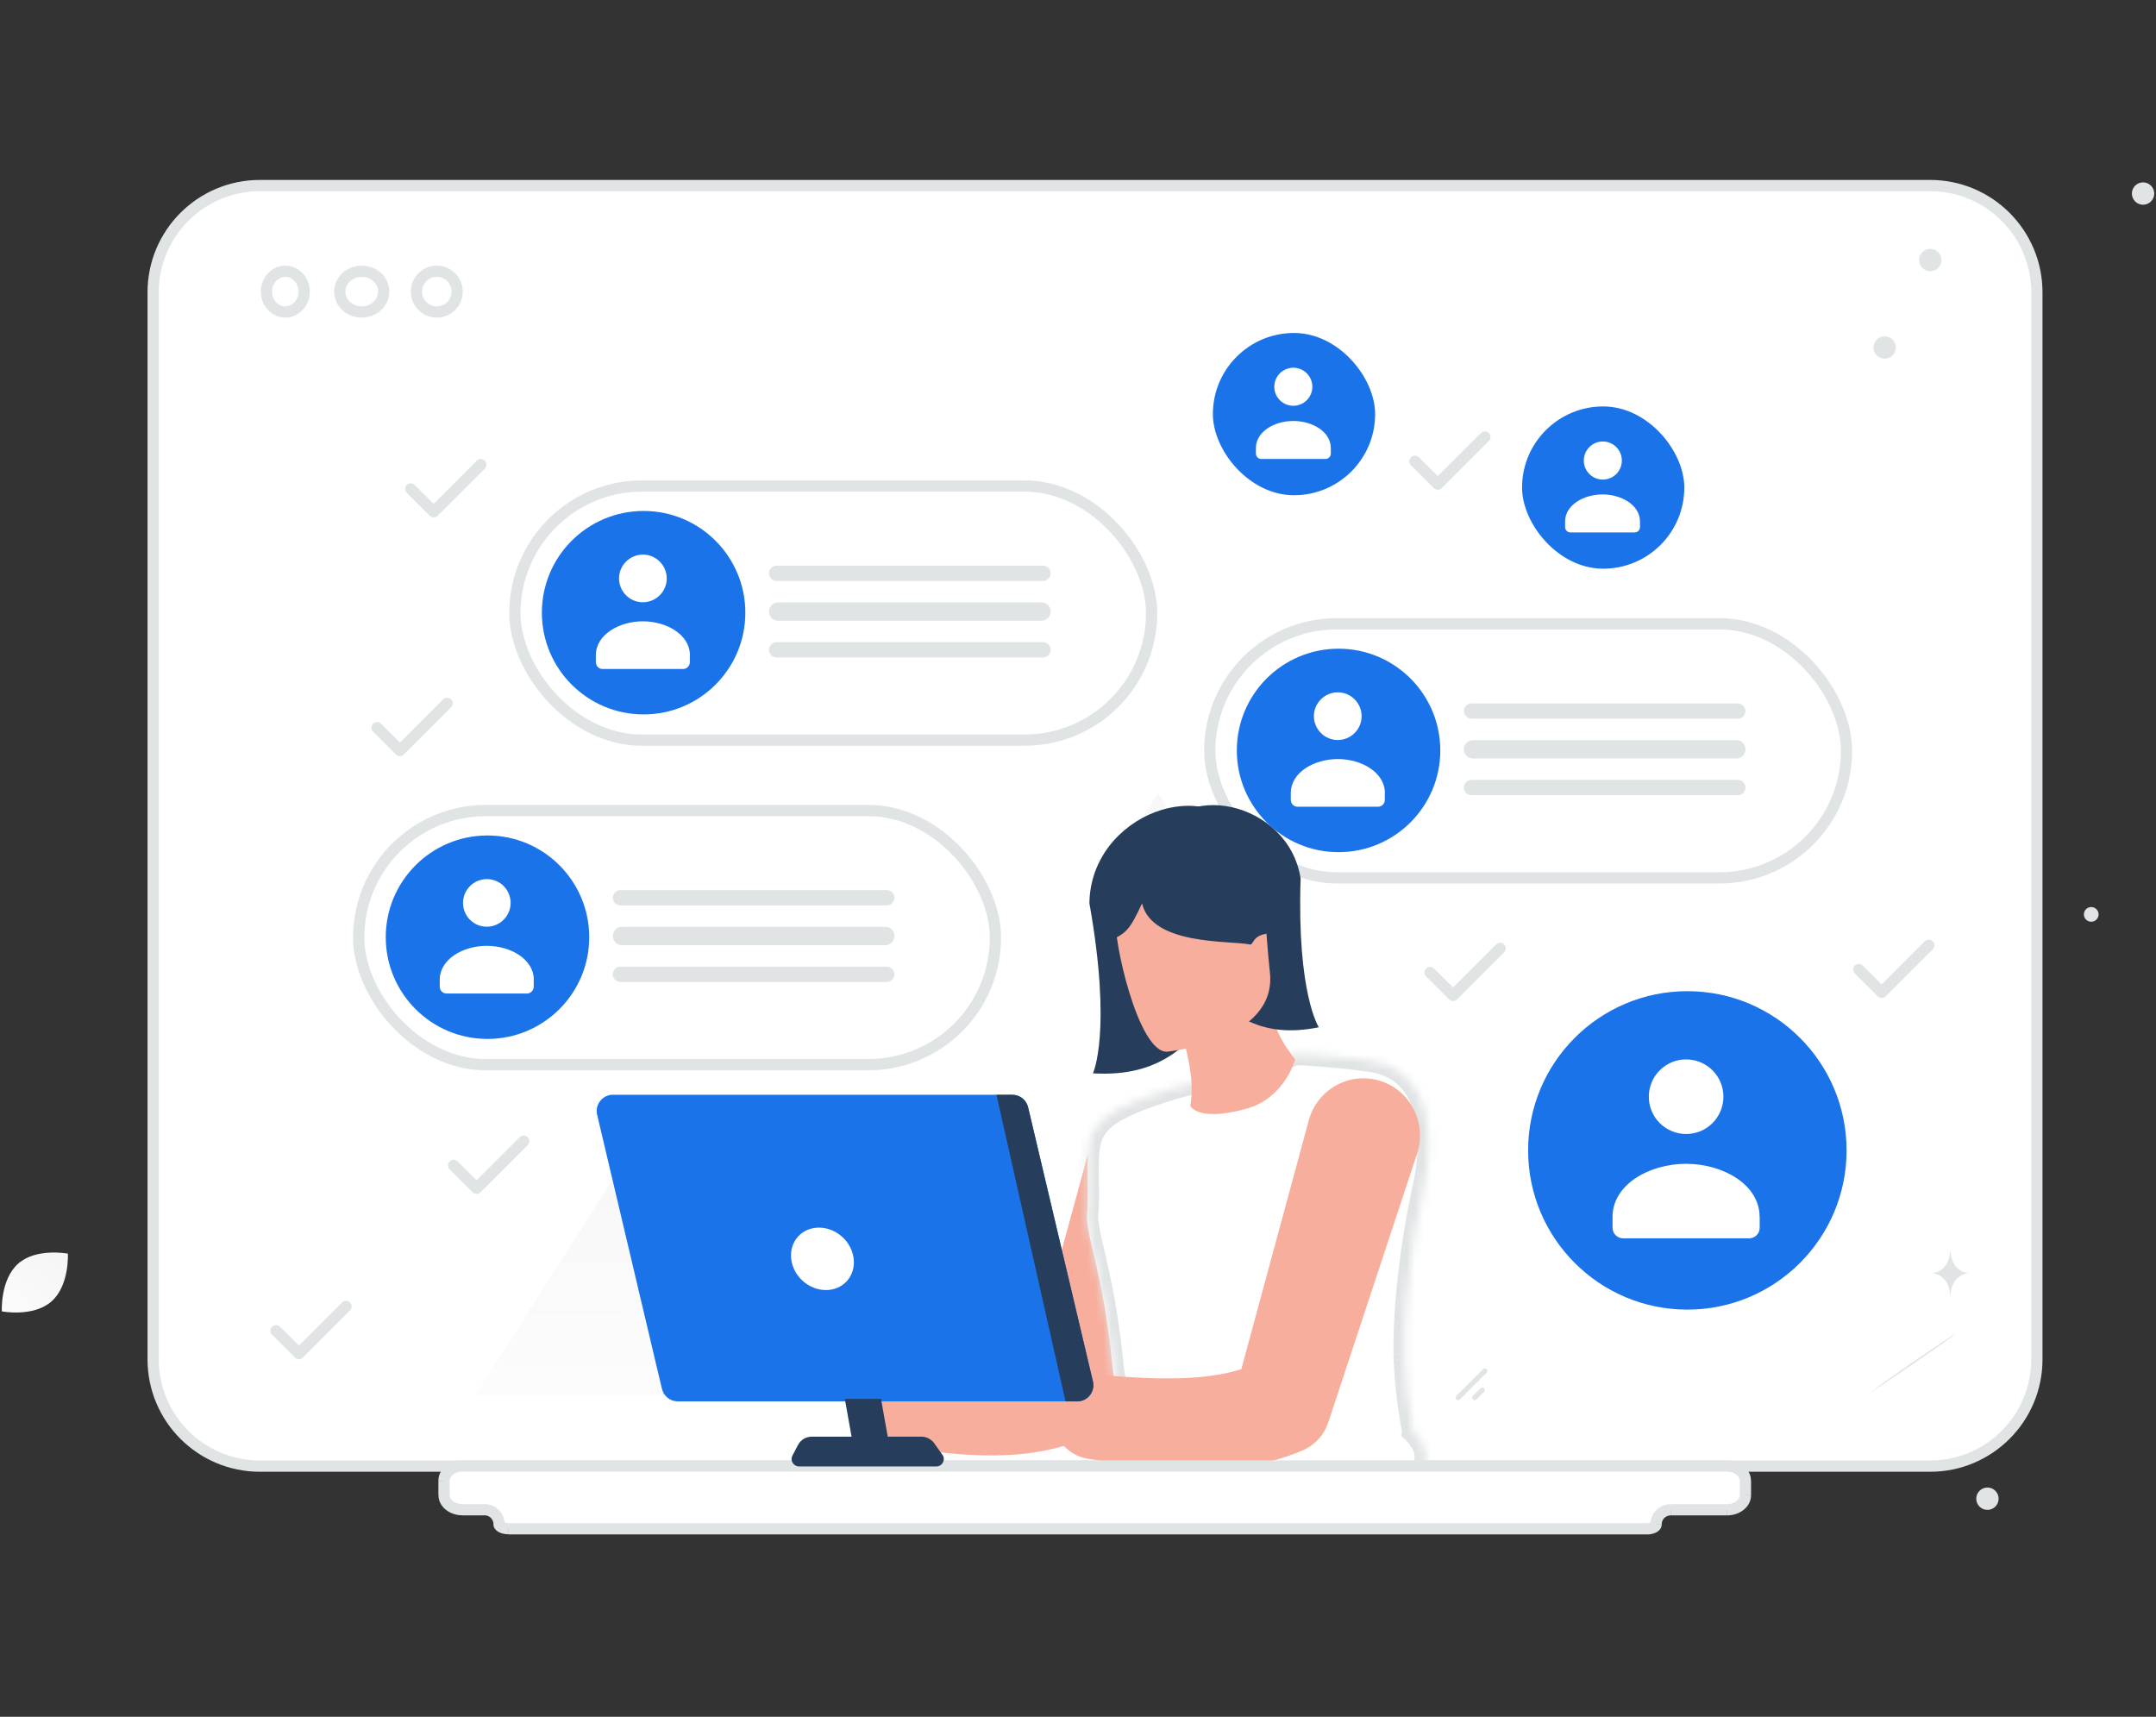 <?xml version="1.0" encoding="UTF-8"?>
<svg id="_レイヤー_2" data-name="レイヤー 2" xmlns="http://www.w3.org/2000/svg" xmlns:xlink="http://www.w3.org/1999/xlink" viewBox="0 0 270 215">
  <rect x="0" y="0" width="270" height="215" fill="#333333" stroke="none"/>
  <defs>
    <style>
      .cls-1, .cls-2 {
        fill: none;
      }

      .cls-3 {
        mask: url(#mask);
      }

      .cls-4, .cls-5, .cls-6 {
        fill: #fff;
      }

      .cls-4, .cls-7, .cls-8, .cls-9 {
        fill-rule: evenodd;
      }

      .cls-10 {
        fill: #e1e4e5;
      }

      .cls-11 {
        fill: #b55e63;
      }

      .cls-12 {
        fill: #f8ae9d;
      }

      .cls-2 {
        stroke-linecap: round;
        stroke-linejoin: round;
      }

      .cls-2, .cls-6 {
        stroke: #e1e4e5;
        stroke-width: 1.41px;
      }

      .cls-13 {
        fill: #1a73e8;
      }

      .cls-7 {
        fill: url(#_名称未設定グラデーション_3-2);
      }

      .cls-7, .cls-8 {
        isolation: isolate;
        opacity: .76;
      }

      .cls-14 {
        fill: url(#_名称未設定グラデーション_3-3);
      }

      .cls-15, .cls-9 {
        fill: #263d5b;
      }

      .cls-8 {
        fill: url(#_名称未設定グラデーション_3);
      }
    </style>
    <linearGradient id="_名称未設定グラデーション_3" data-name="名称未設定グラデーション 3" x1="79.97" y1="733.92" x2="79.21" y2="818.2" gradientTransform="translate(0 926.5) scale(1 -1)" gradientUnits="userSpaceOnUse">
      <stop offset="0" stop-color="#fff"/>
      <stop offset="1" stop-color="#eee"/>
    </linearGradient>
    <linearGradient id="_名称未設定グラデーション_3-2" data-name="名称未設定グラデーション 3" x1="145.11" y1="804.74" x2="144.77" y2="842.78" xlink:href="#_名称未設定グラデーション_3"/>
    <linearGradient id="_名称未設定グラデーション_3-3" data-name="名称未設定グラデーション 3" x1="-2.51" y1="756.73" x2="14.64" y2="779.58" xlink:href="#_名称未設定グラデーション_3"/>
    <mask id="mask" x="134.71" y="130.58" width="45.63" height="57.6" maskUnits="userSpaceOnUse">
      <g id="d">
        <path class="cls-4" d="M140.66,174.31s-.01-.06-.04-.07c-.11-.08-.21-.15-.32-.23-.74-.55-.87-1.81-1.09-3.9-.07-.69-.15-1.48-.27-2.36-.47-3.5-.81-5.6-1.87-10.27-.08-.35-.16-.7-.25-1.06-.31-1.28-.62-2.58-.7-3.89,0-.1,0-.2,0-.3.04-.47.06-.94.08-1.41.01-.38.02-.75.02-1.13v-.34c0-.55,0-1.09-.02-1.64-.05-3.95-.08-6.16,2.73-8.11.73-.51,1.65-.99,2.81-1.48.94-.4,2.02-.8,3.29-1.22.51-.17,1.07-.34,1.65-.53l1.38-.38,14.23-3.94c.14-.04.29-.05.43-.05.73.04,1.45.08,2.18.14.22.02.45.03.69.05,1.21.1,2.7.23,4.31.43.47.05.96.12,1.46.19l.12.02c1.65.22,2.98.78,4.03,1.59,1.86,1.43,2.87,3.65,3.24,6.24.21,1.45.22,3.01.08,4.61-.06.64-.14,1.27-.24,1.91-.09.58-.2,1.15-.33,1.72-.38,1.71-.71,3.42-.99,5.14l-.12.7c-.02.16-.05.32-.07.49-.03.19-.06.39-.09.58-.78,5.19-1.16,10.23-1.08,13.78h0s.02.64.02.64c.09,2.39.36,5.06.88,8.03.03.15.05.3.08.45.02.12.04.25.07.38.02.08.02.16.01.23,1.52,1.48,2.24,3.37.9,5.14-.64.85-2.27,1.31-3.33,1.35l-25.45.98c-3.84.15-7.75-1.54-7.86-5.38-.01-.53,0-1.1.05-1.71,0,0,.09-.09.26-.24-.42-.14-.74-.52-.74-1.01,0-.62-.01-1.24-.03-1.87-.02-.62-.04-1.24-.08-1.85,0-.14-.01-.27-.03-.39h0Z"/>
      </g>
    </mask>
  </defs>
  <g id="_レイヤー_1-2" data-name="レイヤー 1">
    <g>
      <g>
        <path class="cls-6" d="M19.18,36.61c0-7.39,5.99-13.37,13.37-13.37h209.16c7.39,0,13.37,5.99,13.37,13.37v133.63c0,7.39-5.99,13.37-13.37,13.37H32.55c-7.39,0-13.37-5.99-13.37-13.37V36.61Z"/>
        <path class="cls-13" d="M211.31,124.13h0c11.01,0,19.94,8.93,19.94,19.94h0c0,11.01-8.93,19.94-19.94,19.94h0c-11.01,0-19.94-8.93-19.94-19.94h0c0-11.01,8.93-19.94,19.94-19.94Z"/>
        <path class="cls-4" d="M220.37,152.42v1.33c0,.74-.59,1.33-1.32,1.33h-15.79c-.73,0-1.32-.6-1.32-1.33v-1.35c0-4.03,4.55-6.65,9.21-6.65s9.21,2.62,9.21,6.65M214.46,134.04c1.82,1.82,1.82,4.78,0,6.61-1.82,1.82-4.78,1.82-6.61,0-1.82-1.82-1.82-4.78,0-6.61,1.82-1.82,4.78-1.82,6.61,0Z"/>
        <rect class="cls-13" x="190.61" y="50.9" width="20.32" height="20.32" rx="10.16" ry="10.16"/>
        <path class="cls-4" d="M205.38,65.32v.68c0,.38-.3.68-.67.68h-8.04c-.37,0-.67-.3-.67-.68v-.69c0-2.06,2.32-3.39,4.69-3.39s4.69,1.34,4.69,3.39M202.37,55.95c.95.91.99,2.41.08,3.37s-2.41.99-3.37.08c-.03-.03-.05-.05-.08-.08-.91-.95-.87-2.46.08-3.37.92-.88,2.37-.88,3.29,0Z"/>
        <rect class="cls-13" x="151.89" y="41.7" width="20.32" height="20.32" rx="10.16" ry="10.16"/>
        <path class="cls-4" d="M166.66,56.12v.68c0,.37-.3.68-.67.68h-8.04c-.37,0-.67-.3-.67-.68v-.69c0-2.06,2.32-3.39,4.69-3.39s4.69,1.34,4.69,3.39M163.65,46.75c.93.93.93,2.44,0,3.37,0,0,0,0,0,0-.93.93-2.44.93-3.37,0s-.93-2.44,0-3.37c.93-.93,2.44-.93,3.37,0,0,0,0,0,0,0Z"/>
        <rect class="cls-6" x="44.92" y="101.51" width="79.74" height="31.82" rx="15.91" ry="15.91"/>
        <path class="cls-13" d="M61.05,104.63h0c7.04,0,12.74,5.71,12.74,12.74h0c0,7.04-5.71,12.74-12.74,12.74h0c-7.04,0-12.74-5.71-12.74-12.74h0c0-7.04,5.71-12.74,12.74-12.74Z"/>
        <path class="cls-4" d="M66.84,122.72v.85c0,.47-.38.85-.84.85h-10.09c-.46,0-.84-.38-.84-.85v-.87c0-2.58,2.91-4.25,5.89-4.25s5.89,1.68,5.89,4.25M63.07,110.96c1.17,1.17,1.17,3.06,0,4.22-1.17,1.17-3.06,1.17-4.22,0h0c-1.16-1.17-1.15-3.06.02-4.22,1.16-1.15,3.04-1.15,4.21,0h0Z"/>
        <path class="cls-10" d="M77.7,111.47h33.35c.53,0,.96.43.96.96h0c0,.53-.43.96-.96.96h-33.35c-.53,0-.96-.43-.96-.96h0c0-.53.43-.96.96-.96Z"/>
        <path class="cls-10" d="M77.9,116.07h32.97c.64,0,1.15.51,1.15,1.15h0c0,.64-.51,1.15-1.15,1.15h-32.97c-.64,0-1.15-.51-1.15-1.15h0c0-.64.51-1.15,1.15-1.15Z"/>
        <path class="cls-10" d="M77.7,121.06h33.35c.53,0,.96.43.96.96h0c0,.53-.43.96-.96.96h-33.35c-.53,0-.96-.43-.96-.96h0c0-.53.43-.96.96-.96Z"/>
        <rect class="cls-6" x="151.5" y="78.12" width="79.74" height="31.82" rx="15.91" ry="15.91"/>
        <path class="cls-13" d="M167.63,81.24h0c7.04,0,12.74,5.71,12.74,12.74h0c0,7.04-5.71,12.74-12.74,12.74h0c-7.04,0-12.74-5.71-12.74-12.74h0c0-7.04,5.71-12.74,12.74-12.74Z"/>
        <path class="cls-4" d="M173.42,99.33v.85c0,.47-.38.85-.84.85h-10.09c-.46,0-.84-.38-.84-.85v-.87c0-2.58,2.91-4.25,5.89-4.25s5.89,1.68,5.89,4.25M169.64,87.58c1.17,1.17,1.17,3.06,0,4.22-1.17,1.17-3.06,1.17-4.22,0,0,0,0,0,0,0-1.17-1.17-1.17-3.06,0-4.22,1.17-1.17,3.06-1.17,4.22,0,0,0,0,0,0,0h0Z"/>
        <rect class="cls-10" x="183.32" y="88.09" width="35.27" height="1.92" rx=".96" ry=".96"/>
        <path class="cls-10" d="M184.47,92.69h32.97c.64,0,1.15.51,1.15,1.15h0c0,.64-.51,1.15-1.15,1.15h-32.97c-.64,0-1.15-.51-1.15-1.15h0c0-.64.51-1.15,1.15-1.15Z"/>
        <path class="cls-10" d="M184.28,97.67h33.35c.53,0,.96.43.96.96h0c0,.53-.43.96-.96.96h-33.35c-.53,0-.96-.43-.96-.96h0c0-.53.43-.96.96-.96Z"/>
        <rect class="cls-6" x="64.48" y="60.87" width="79.74" height="31.82" rx="15.91" ry="15.91"/>
        <path class="cls-13" d="M80.6,63.99h0c7.04,0,12.74,5.71,12.74,12.74h0c0,7.04-5.71,12.74-12.74,12.74h0c-7.04,0-12.74-5.71-12.74-12.74h0c0-7.04,5.71-12.74,12.74-12.74Z"/>
        <path class="cls-4" d="M86.39,82.08v.85c0,.47-.38.85-.84.85h-10.09c-.46,0-.84-.38-.84-.85v-.87c0-2.58,2.91-4.25,5.89-4.25s5.89,1.68,5.89,4.25M82.62,70.33c1.17,1.17,1.17,3.06,0,4.22s-3.06,1.17-4.22,0h0c-1.17-1.17-1.17-3.06,0-4.22s3.06-1.17,4.22,0Z"/>
        <path class="cls-10" d="M97.26,70.84h33.35c.53,0,.96.43.96.96h0c0,.53-.43.96-.96.96h-33.35c-.53,0-.96-.43-.96-.96h0c0-.53.43-.96.96-.96Z"/>
        <path class="cls-10" d="M97.45,75.44h32.97c.64,0,1.15.51,1.15,1.15h0c0,.64-.51,1.15-1.15,1.15h-32.97c-.64,0-1.15-.51-1.15-1.15h0c0-.64.51-1.15,1.15-1.15Z"/>
        <path class="cls-10" d="M97.26,80.42h33.35c.53,0,.96.43.96.96h0c0,.53-.43.96-.96.96h-33.35c-.53,0-.96-.43-.96-.96h0c0-.53.43-.96.96-.96Z"/>
        <path class="cls-6" d="M38.09,36.52c0,1.45-1.1,2.55-2.36,2.55s-2.36-1.1-2.36-2.55,1.1-2.55,2.36-2.55,2.36,1.1,2.36,2.55ZM48.05,36.52c0,1.37-1.19,2.55-2.75,2.55s-2.75-1.18-2.75-2.55,1.19-2.55,2.75-2.55,2.75,1.18,2.75,2.55Z"/>
        <circle class="cls-6" cx="54.7" cy="36.52" r="2.55"/>
        <path class="cls-8" d="M79.81,142.91l20.32,31.82h-40.64l20.32-31.82Z"/>
        <path class="cls-7" d="M145.04,99.34l9.23,14.36h-18.47l9.23-14.36Z"/>
        <path class="cls-14" d="M6.44,162.99c-2.28,2-6.21,1.24-6.21,1.24,0,0-.22-3.99,2.06-5.99,2.28-2,6.21-1.24,6.21-1.24,0,0,.22,3.99-2.06,5.99Z"/>
        <circle class="cls-10" cx="241.73" cy="32.57" r="1.4"/>
        <circle class="cls-10" cx="236.02" cy="43.52" r="1.4"/>
        <circle class="cls-10" cx="268.38" cy="24.24" r="1.4"/>
        <circle class="cls-10" cx="261.89" cy="114.52" r=".92" transform="translate(83.49 337.84) rotate(-75)"/>
        <circle class="cls-10" cx="248.89" cy="187.69" r="1.4"/>
        <rect class="cls-10" x="181.59" y="173.04" width="5.37" height=".63" rx=".31" ry=".31" transform="translate(-68.6 181.08) rotate(-45)"/>
        <rect class="cls-10" x="184.15" y="174.25" width="1.99" height=".63" rx=".31" ry=".31" transform="translate(-69.2 182.04) rotate(-45)"/>
        <path class="cls-10" d="M234.27,174.34s2.31-1.71,5.23-3.72c2.92-2.01,5.32-3.6,5.35-3.55.03.05-2.31,1.71-5.23,3.72-2.93,2.01-5.32,3.6-5.35,3.55ZM244.23,156.71h.03c.2,2.7,2.29,2.74,2.29,2.74,0,0-2.31.04-2.31,3.16,0-3.12-2.31-3.16-2.31-3.16,0,0,2.09-.04,2.29-2.74h0Z"/>
        <path class="cls-12" d="M136.5,143.62l-8.2,29.97,2.93-3.37c-1.08.58-2.34,1.02-3.72,1.33s-2.9.49-4.48.58c-1.58.08-3.23.07-4.92,0-1.68-.07-3.41-.2-5.15-.35h0c-2.58-.22-4.85,1.69-5.07,4.27-.21,2.46,1.54,4.63,3.93,5.02,1.8.29,3.64.56,5.52.77,1.88.22,3.81.38,5.81.42,2,.04,4.06-.03,6.2-.34,2.13-.31,4.35-.86,6.51-1.8,1.38-.6,2.37-1.73,2.82-3.06l.1-.31,9.84-29.48c1.11-3.32-.68-6.89-4-8-3.32-1.11-6.89.68-8,4-.03.11-.07.23-.1.33h0Z"/>
        <path class="cls-11" d="M154.72,184.8c.11.84.48,1.49.83,1.44.35-.05.54-.77.44-1.61-.11-.84-.48-1.49-.83-1.44-.35.04-.54.77-.43,1.61h0Z"/>
        <path class="cls-4" d="M140.66,174.31s-.01-.06-.04-.07c-.11-.08-.21-.15-.32-.23-.74-.55-.87-1.81-1.09-3.9-.07-.69-.15-1.48-.27-2.36-.47-3.5-.81-5.6-1.87-10.27-.08-.35-.16-.7-.25-1.06-.31-1.28-.62-2.58-.7-3.89,0-.1,0-.2,0-.3.04-.47.06-.94.08-1.41.01-.38.02-.75.02-1.13v-.34c0-.55,0-1.09-.02-1.64-.05-3.95-.08-6.16,2.73-8.11.73-.51,1.65-.99,2.81-1.48.94-.4,2.02-.8,3.29-1.22.51-.17,1.07-.34,1.65-.53l1.38-.38,14.23-3.94c.14-.04.29-.05.43-.05.73.04,1.45.08,2.18.14.22.02.45.03.69.05,1.21.1,2.7.23,4.31.43.47.05.96.12,1.46.19l.12.02c1.65.22,2.98.78,4.03,1.59,1.86,1.43,2.87,3.65,3.24,6.24.21,1.45.22,3.01.08,4.61-.06.64-.14,1.27-.24,1.91-.09.58-.2,1.15-.33,1.72-.38,1.71-.71,3.42-.99,5.14l-.12.7c-.02.16-.05.32-.07.49-.03.19-.06.39-.09.58-.78,5.19-1.16,10.23-1.08,13.78h0s.02.64.02.64c.09,2.39.36,5.06.88,8.03.03.15.05.3.08.45.02.12.04.25.07.38.02.08.02.16.01.23,1.52,1.48,2.24,3.37.9,5.14-.64.85-2.27,1.31-3.33,1.35l-25.45.98c-3.84.15-7.75-1.54-7.86-5.38-.01-.53,0-1.1.05-1.71,0,0,.09-.09.26-.24-.42-.14-.74-.52-.74-1.01,0-.62-.01-1.24-.03-1.87-.02-.62-.04-1.24-.08-1.85,0-.14-.01-.27-.03-.39h0Z"/>
        <g class="cls-3">
          <path class="cls-10" d="M140.62,174.24l.8-1.16-.8,1.16ZM140.66,174.31l-1.4.15v-.07s0-.07,0-.07h1.41ZM140.3,174.01l.84-1.13h0s.01.02.01.02l-.86,1.12ZM139.21,170.11l1.4-.15-1.4.15ZM138.94,167.75l1.4-.19-1.4.19ZM137.07,157.48l1.37-.31-1.37.31ZM136.82,156.42l1.37-.33-1.37.33ZM136.12,152.53l-1.41.08,1.41-.08ZM136.13,152.23l-1.4-.1h0s0-.02,0-.02l1.4.12ZM136.2,150.82l-1.41-.04h0s0,0,0,0l1.41.05h0ZM136.22,149.34h1.41s0,0,0,0h-1.41ZM136.21,147.7l1.41-.02-1.41.02ZM138.94,139.59l.81,1.15h0s-.8-1.15-.8-1.15h0ZM141.74,138.1l-.55-1.29h0s.55,1.29.55,1.29h0ZM145.04,136.88l-.44-1.34h0s.44,1.34.44,1.34h0ZM146.69,136.35l-.42-1.34h.02s.02-.01.02-.01l.37,1.36h0ZM148.06,135.98l.38,1.36h0s-.37-1.36-.37-1.36ZM162.29,132.04l-.38-1.36.38,1.36ZM162.72,131.99l-.06,1.41h0l.06-1.41ZM164.5,132.1l.1-1.4h0s0,0,0,0l-.11,1.4h0ZM164.9,132.13l-.11,1.4.11-1.4ZM165.59,132.19l-.11,1.4h0l.12-1.4ZM169.91,132.61l-.16,1.4h0s0,0,0,0l.17-1.4h0ZM171.37,132.8l-.19,1.4.19-1.4ZM171.49,132.82l.19-1.4h0s-.19,1.4-.19,1.4ZM175.53,134.4l.86-1.12h0s-.86,1.12-.86,1.12h0ZM178.77,140.64l1.39-.2-1.39.2ZM178.84,145.25l1.4.13h0s-1.4-.13-1.4-.13h0ZM178.6,147.16l-1.39-.22h0s0,0,0,0l1.39.23h0ZM178.27,148.88l-1.37-.31h0s1.37.31,1.37.31h0ZM177.28,154.03l1.39.23h0s-1.39-.23-1.39-.23ZM177.16,154.73l-1.39-.21h0s0-.02,0-.02l1.39.23ZM177.09,155.21l-1.39-.22,1.39.22ZM177,155.79l1.39.2h0s0,0,0,0l-1.39-.21h0ZM175.92,169.57l-1.41.04h0s1.41-.04,1.41-.04h0ZM175.92,169.57l-1.41.04,1.41-.04ZM175.93,170.21l-1.41.05h0s0,0,0,0l1.41-.04ZM176.81,178.24l-1.38.26h0s0-.02,0-.02l1.39-.24h0ZM176.89,178.69l-1.39.25,1.39-.25ZM176.96,179.07l-1.38.26h0s1.38-.26,1.38-.26ZM176.97,179.3l-.98,1.01-.49-.47.07-.68,1.4.14ZM177.87,184.44l1.12.85-1.12-.85ZM174.54,185.79l.05,1.41-.05-1.41ZM149.09,186.77l.05,1.41-.05-1.41ZM141.23,181.39l-1.41.04,1.41-.04ZM141.28,179.67h1.41v.12s-1.41-.12-1.41-.12ZM141.54,179.43l.45-1.33,2.25.77-1.75,1.61-.95-1.04ZM140.8,178.42h1.41s0,0,0,0h0s-1.41,0-1.41,0ZM140.76,176.56l-1.41.05h0s1.41-.05,1.41-.05h0ZM140.69,174.7l-1.4.09h0s0-.02,0-.02l1.41-.07h0ZM141.42,173.08c.4.28.64.74.64,1.23h-2.82c0,.44.22.84.57,1.09l1.6-2.31h0ZM141.16,172.89c.13.1.23.17.27.2l-1.6,2.31c-.13-.09-.25-.18-.37-.27l1.71-2.23h0ZM140.61,169.96c.11,1.08.19,1.81.32,2.35.13.54.24.59.21.56l-1.67,2.27c-.78-.57-1.1-1.43-1.28-2.18-.18-.75-.27-1.7-.38-2.7l2.8-.29ZM140.33,167.56c.12.9.2,1.7.28,2.4l-2.8.29c-.07-.69-.15-1.46-.27-2.32l2.79-.37ZM138.44,157.17c1.07,4.71,1.42,6.85,1.89,10.4l-2.79.37c-.46-3.46-.8-5.52-1.85-10.15l2.75-.62h0ZM138.19,156.09c.08.35.17.71.25,1.08l-2.75.62c-.08-.34-.16-.69-.24-1.04l2.74-.66h0ZM137.53,152.45c.07,1.16.35,2.33.66,3.64l-2.74.66c-.3-1.26-.65-2.68-.73-4.13l2.81-.16h0ZM137.53,152.33s0,.08,0,.13l-2.81.16c0-.16,0-.32,0-.48l2.81.19ZM137.61,150.86c-.01.5-.04.99-.08,1.49l-2.81-.23c.04-.44.06-.88.07-1.33l2.81.08ZM137.63,149.69c0,.39,0,.79-.02,1.18l-2.81-.1c.01-.36.02-.72.02-1.08h2.82ZM137.63,149.6v.08h-2.82v-.08h2.82ZM137.63,149.34v.26h-2.82v-.26h2.82ZM137.61,147.68c0,.52.01,1.07.02,1.66h-2.82c0-.56,0-1.1-.02-1.62l2.81-.04h0ZM139.74,140.74c-1.16.8-1.64,1.57-1.88,2.51-.28,1.07-.27,2.39-.24,4.43l-2.81.04c-.03-1.91-.06-3.67.34-5.18.43-1.64,1.34-2.96,3-4.11l1.6,2.31h0ZM142.3,139.4c-1.11.47-1.94.91-2.55,1.34l-1.61-2.31c.84-.58,1.85-1.11,3.06-1.62l1.11,2.59h0ZM145.48,138.22c-1.25.41-2.3.8-3.19,1.18l-1.1-2.59c.98-.41,2.1-.83,3.4-1.26l.89,2.67ZM147.11,137.7c-.54.17-1.09.34-1.63.52l-.88-2.67c.52-.17,1.08-.35,1.67-.53l.84,2.69ZM148.44,137.33l-1.38.38-.74-2.72,1.38-.38.74,2.72ZM162.67,133.39l-14.23,3.94-.75-2.71,14.23-3.94.75,2.71ZM162.66,133.4s0,0-.01,0c0,0,0,0,.02,0l-.75-2.71c.28-.08.58-.11.87-.1l-.13,2.81h0ZM164.4,133.51c-.58-.04-1.16-.08-1.74-.11l.12-2.81c.33.01.97.05,1.81.11l-.19,2.81ZM164.8,133.54l-.41-.03.22-2.81c.13.01.26.02.4.03l-.21,2.81ZM165.48,133.59c-.24-.02-.46-.04-.68-.05l.21-2.81c.22.02.45.03.7.05l-.23,2.81ZM169.74,134.01c-1.59-.19-3.06-.33-4.26-.42l.23-2.81c1.22.1,2.73.24,4.37.43l-.34,2.79h0ZM171.18,134.2c-.48-.07-.96-.13-1.44-.18l.32-2.8c.49.06.99.12,1.49.19l-.37,2.79ZM171.31,134.21l-.12-.02.37-2.79.12.02-.37,2.79h0ZM174.67,135.52c-.84-.64-1.93-1.12-3.36-1.31l.37-2.79c1.87.25,3.44.89,4.7,1.86l-1.71,2.23h0ZM177.37,140.84c-.34-2.36-1.23-4.19-2.7-5.32l1.71-2.23c2.25,1.73,3.37,4.35,3.78,7.15l-2.79.4ZM177.44,145.13c.14-1.52.12-2.96-.07-4.29l2.79-.4c.23,1.58.24,3.25.09,4.94l-2.8-.25h0ZM177.22,146.93c.1-.6.17-1.21.23-1.81l2.8.26c-.06.67-.15,1.34-.25,2l-2.78-.45h0ZM176.9,148.57c.12-.54.23-1.09.31-1.63l2.78.44c-.1.61-.21,1.21-.35,1.81l-2.75-.62ZM175.89,153.8c.29-1.75.62-3.49,1.01-5.22l2.75.61c-.37,1.68-.7,3.37-.98,5.07l-2.78-.46h0ZM175.77,154.5l.12-.7,2.78.46-.12.7-2.78-.46ZM175.7,155c.03-.16.05-.32.07-.48l2.79.41c-.02.17-.05.33-.08.5l-2.78-.43h0ZM175.61,155.59c.03-.2.06-.4.09-.59l2.78.43c-.03.19-.06.38-.09.57l-2.79-.4h0ZM174.51,169.6c-.08-3.65.31-8.77,1.1-14.02l2.78.42c-.77,5.14-1.15,10.1-1.07,13.54l-2.81.06ZM174.51,169.62h0s2.81-.09,2.81-.09h0s-2.81.09-2.81.09ZM174.53,170.25l-.02-.63,2.81-.09.02.63-2.81.09ZM175.42,178.48c-.52-3.03-.8-5.76-.9-8.22l2.81-.11c.09,2.32.35,4.93.86,7.85l-2.77.48h0ZM175.51,178.94c-.03-.15-.05-.29-.08-.43l2.77-.53c.03.16.06.32.09.47l-2.77.49ZM175.58,179.32c-.02-.13-.05-.26-.07-.39l2.77-.49c.02.12.04.24.07.36l-2.77.51ZM175.57,179.16c0,.06,0,.12,0,.17l2.77-.52c.04.21.05.43.03.64l-2.8-.28ZM177.95,178.29c.88.85,1.63,1.92,1.91,3.15.3,1.29.05,2.63-.87,3.84l-2.25-1.7c.42-.56.48-1.05.37-1.52-.12-.53-.49-1.14-1.13-1.77l1.96-2.02h0ZM178.99,185.29c-.56.74-1.43,1.19-2.15,1.45-.75.27-1.57.43-2.25.46l-.11-2.81c.38-.01.91-.11,1.39-.29.52-.19.79-.4.87-.5l2.25,1.7h0ZM174.6,187.2l-25.45.98-.11-2.81,25.45-.98.11,2.81ZM149.14,188.18c-2.12.08-4.35-.33-6.11-1.39-1.81-1.09-3.14-2.88-3.21-5.36l2.81-.08c.04,1.37.72,2.35,1.84,3.02,1.18.71,2.82,1.06,4.55.99l.11,2.81h0ZM139.83,181.42c-.02-.58,0-1.21.06-1.87l2.81.24c-.04.52-.06,1.04-.05,1.55l-2.81.08h0ZM139.88,179.67c0-.24.06-.48.18-.7.04-.06.07-.11.08-.13.03-.04.05-.07.06-.08.02-.02.03-.04.04-.04l.03-.03.03-.03.07-.07c.05-.05.13-.12.22-.21l1.9,2.08c-.07.07-.13.12-.16.15-.02.02-.03.02-.03.03h0s.02-.03.02-.03c.07-.08.13-.16.18-.25.02-.03.05-.09.08-.17.01-.04.04-.13.06-.18.02-.07.04-.24.04-.34h-2.82,0ZM142.2,178.42c0-.09-.03-.17-.08-.23-.03-.04-.08-.08-.13-.1l-.91,2.67c-.91-.31-1.7-1.18-1.7-2.34h2.82ZM142.17,176.51c.02.59.03,1.23.03,1.9l-2.81.03c0-.61-.01-1.22-.03-1.83l2.81-.1ZM142.09,174.61c.03.54.06,1.18.08,1.9l-2.81.08c-.02-.7-.04-1.31-.08-1.8l2.81-.18h0ZM142.06,174.16c.02.17.03.34.03.47l-2.81.13c0-.1-.01-.21-.02-.31l2.8-.29Z"/>
        </g>
        <path class="cls-12" d="M162.19,132.69s-1.27,4.82-6.09,6.16c-6.12,1.7-7.04-.36-7.04-.36.15-.88.2-1.73.17-2.64-.02-.35-.04-.71-.08-1.06-.11-.99-.31-2.06-.6-3.29-.06-.29-.14-.59-.22-.9v-.04c4.18-1.57,7.46-3.94,9.47-7.43l.6-.47.4-.32.12.24.02.81c.08,3.82.73,6.08,3.26,9.29h0ZM163.9,140.31l-9.19,33.9,3.28-3.81c-1.21.65-2.62,1.15-4.17,1.51-1.56.35-3.25.56-5.02.65-1.77.09-3.62.08-5.51,0-1.89-.08-3.82-.22-5.78-.39h-.01c-2.89-.25-5.44,1.91-5.69,4.83-.24,2.78,1.72,5.24,4.41,5.68,2.02.33,4.08.63,6.19.88,2.11.24,4.27.43,6.51.48,2.24.05,4.56-.04,6.95-.39s4.88-.98,7.3-2.03c1.55-.68,2.66-1.96,3.16-3.46l.12-.35,11.02-33.35c1.24-3.75-.77-7.8-4.48-9.05-3.71-1.25-7.73.77-8.98,4.52-.04.12-.08.26-.11.38h0Z"/>
        <path class="cls-4" d="M55.61,187.22v-1.77c0-1.02,1.02-1.84,2.28-1.85h158.41c1.26,0,2.28.83,2.28,1.85v1.77c0,1.02-1.02,1.85-2.28,1.85h-7.09c-1,0-1.81.81-1.81,1.81h0c0,.32-.52.57-1.16.57H63.66c-.63,0-1.15-.25-1.15-.57,0-1-.81-1.81-1.81-1.81h-2.81c-1.26,0-2.28-.83-2.28-1.85h0Z"/>
        <path class="cls-10" d="M57.89,183.6v-.7s0,0,0,0v.7ZM56.31,185.45v1.77h-1.41v-1.77h1.41ZM57.89,184.3c-1.02,0-1.58.65-1.58,1.14h-1.41c0-1.54,1.48-2.55,2.98-2.55v1.41s0,0,0,0ZM216.3,184.3H57.89v-1.41h158.41v1.41ZM217.88,185.45c0-.5-.56-1.14-1.58-1.14v-1.41c1.51,0,2.98,1.02,2.98,2.55h-1.41ZM217.88,187.22v-1.77h1.41v1.77h-1.41ZM216.3,188.37c1.01,0,1.58-.64,1.58-1.14h1.41c0,1.54-1.48,2.55-2.98,2.55v-1.41ZM209.21,188.37h7.09v1.41h-7.09v-1.41ZM206.24,190.75c.24,0,.42-.05.51-.09.05-.02.05-.03.02,0-.02.03-.08.11-.08.24h1.41c0,.57-.45.9-.73,1.03-.33.16-.73.24-1.13.24v-1.41h0ZM63.66,190.75h142.58v1.41H63.66v-1.41h0ZM63.21,190.88c0-.13-.05-.21-.08-.24-.02-.02-.02-.01.02,0,.09.05.27.09.5.09v1.41c-.4,0-.8-.08-1.13-.24-.28-.14-.73-.46-.73-1.03h1.41ZM57.89,188.37h2.81v1.41h-2.81v-1.41ZM56.31,187.22c0,.5.56,1.14,1.58,1.14v1.41c-1.51,0-2.98-1.01-2.98-2.55h1.41ZM61.8,190.88c0-.61-.5-1.11-1.11-1.11h0v-1.41c1.39,0,2.51,1.12,2.51,2.51h0s-1.41,0-1.41,0ZM209.21,189.78c-.61,0-1.11.5-1.11,1.11h0s-1.41,0-1.41,0c0-1.39,1.13-2.51,2.51-2.51h0v1.41Z"/>
        <path class="cls-13" d="M74.78,139.6l7.42,31.4.2.83.5,2.11c.22.91,1.03,1.56,1.97,1.56h50.02c1.31,0,2.28-1.22,1.98-2.5l-8.12-34.34c-.22-.91-1.03-1.56-1.97-1.56h-50.02c-1.31,0-2.28,1.23-1.98,2.5Z"/>
        <path class="cls-5" d="M99.08,157.65c.24,2.16,2.18,3.91,4.35,3.91s3.72-1.75,3.48-3.91c-.24-2.16-2.18-3.91-4.35-3.91s-3.72,1.75-3.48,3.91Z"/>
        <path class="cls-15" d="M124.79,137.11l8.65,38.4h1.46c1.31,0,2.27-1.22,1.97-2.5l-8.12-34.34c-.22-.91-1.03-1.56-1.97-1.56h-1.98,0ZM110.33,175.19l1.37,7.68h-4.53l-1.37-7.68h4.53Z"/>
        <path class="cls-15" d="M118.01,182.18l-1.02-1.44c-.37-.51-.96-.82-1.59-.82h-13.74c-.73,0-1.39.4-1.73,1.05l-.69,1.32c-.33.62.13,1.36.83,1.36h17.19c.76,0,1.2-.86.76-1.47Z"/>
        <path class="cls-9" d="M154.39,123.04v5.59l4.09-3.3s1.26-5.35,2.28-9.33c.64-2.49,2.2-10.93-4.08-10.54-5.15-9.11-20.13-3.47-20.25,7.66,2.87,16.17.44,21.3.44,21.3,8.47.49,12.78-3.45,17.53-11.38Z"/>
        <path class="cls-9" d="M148.45,120.92l.7,4.87-3.98-2.37s-1.76-4.51-3.15-7.85c-.87-2.09-3.29-9.26,2.24-9.7,3.35-8.59,17.12-5.54,18.62,4.15-.48,14.46,2.28,18.63,2.28,18.63-7.33,1.48-11.57-1.41-16.71-7.73h0Z"/>
        <path class="cls-12" d="M146.15,131.71s13.85-1.35,12.88-9.96c-.97-8.61.16-14.59-8.73-14.09-8.88.5-10.23,3.98-10.6,6.93-.37,2.95,2.83,17.25,6.45,17.12Z"/>
        <path class="cls-9" d="M158.54,116.95c-1.75.28-1.54,1.43-2.02,1.33-2.42-.51-12.23.16-13.5-5.14-1.57,3.31-1.96,4.13-5.42,5.01v-9.7l21.89-2.06s-.34,10.46-.96,10.56h0Z"/>
        <path class="cls-2" d="M241.55,118.38l-5.9,5.9-2.87-2.86M55.99,88.09l-5.9,5.9-2.87-2.86M65.58,142.91l-5.9,5.9-2.87-2.86M187.87,118.76l-5.9,5.9-2.87-2.86M43.34,163.61l-5.9,5.9-2.87-2.86M60.21,58.19l-5.9,5.9-2.87-2.86M185.96,54.73l-5.9,5.9-2.87-2.86"/>
      </g>
      <rect class="cls-1" width="270" height="215"/>
    </g>
  </g>
</svg>